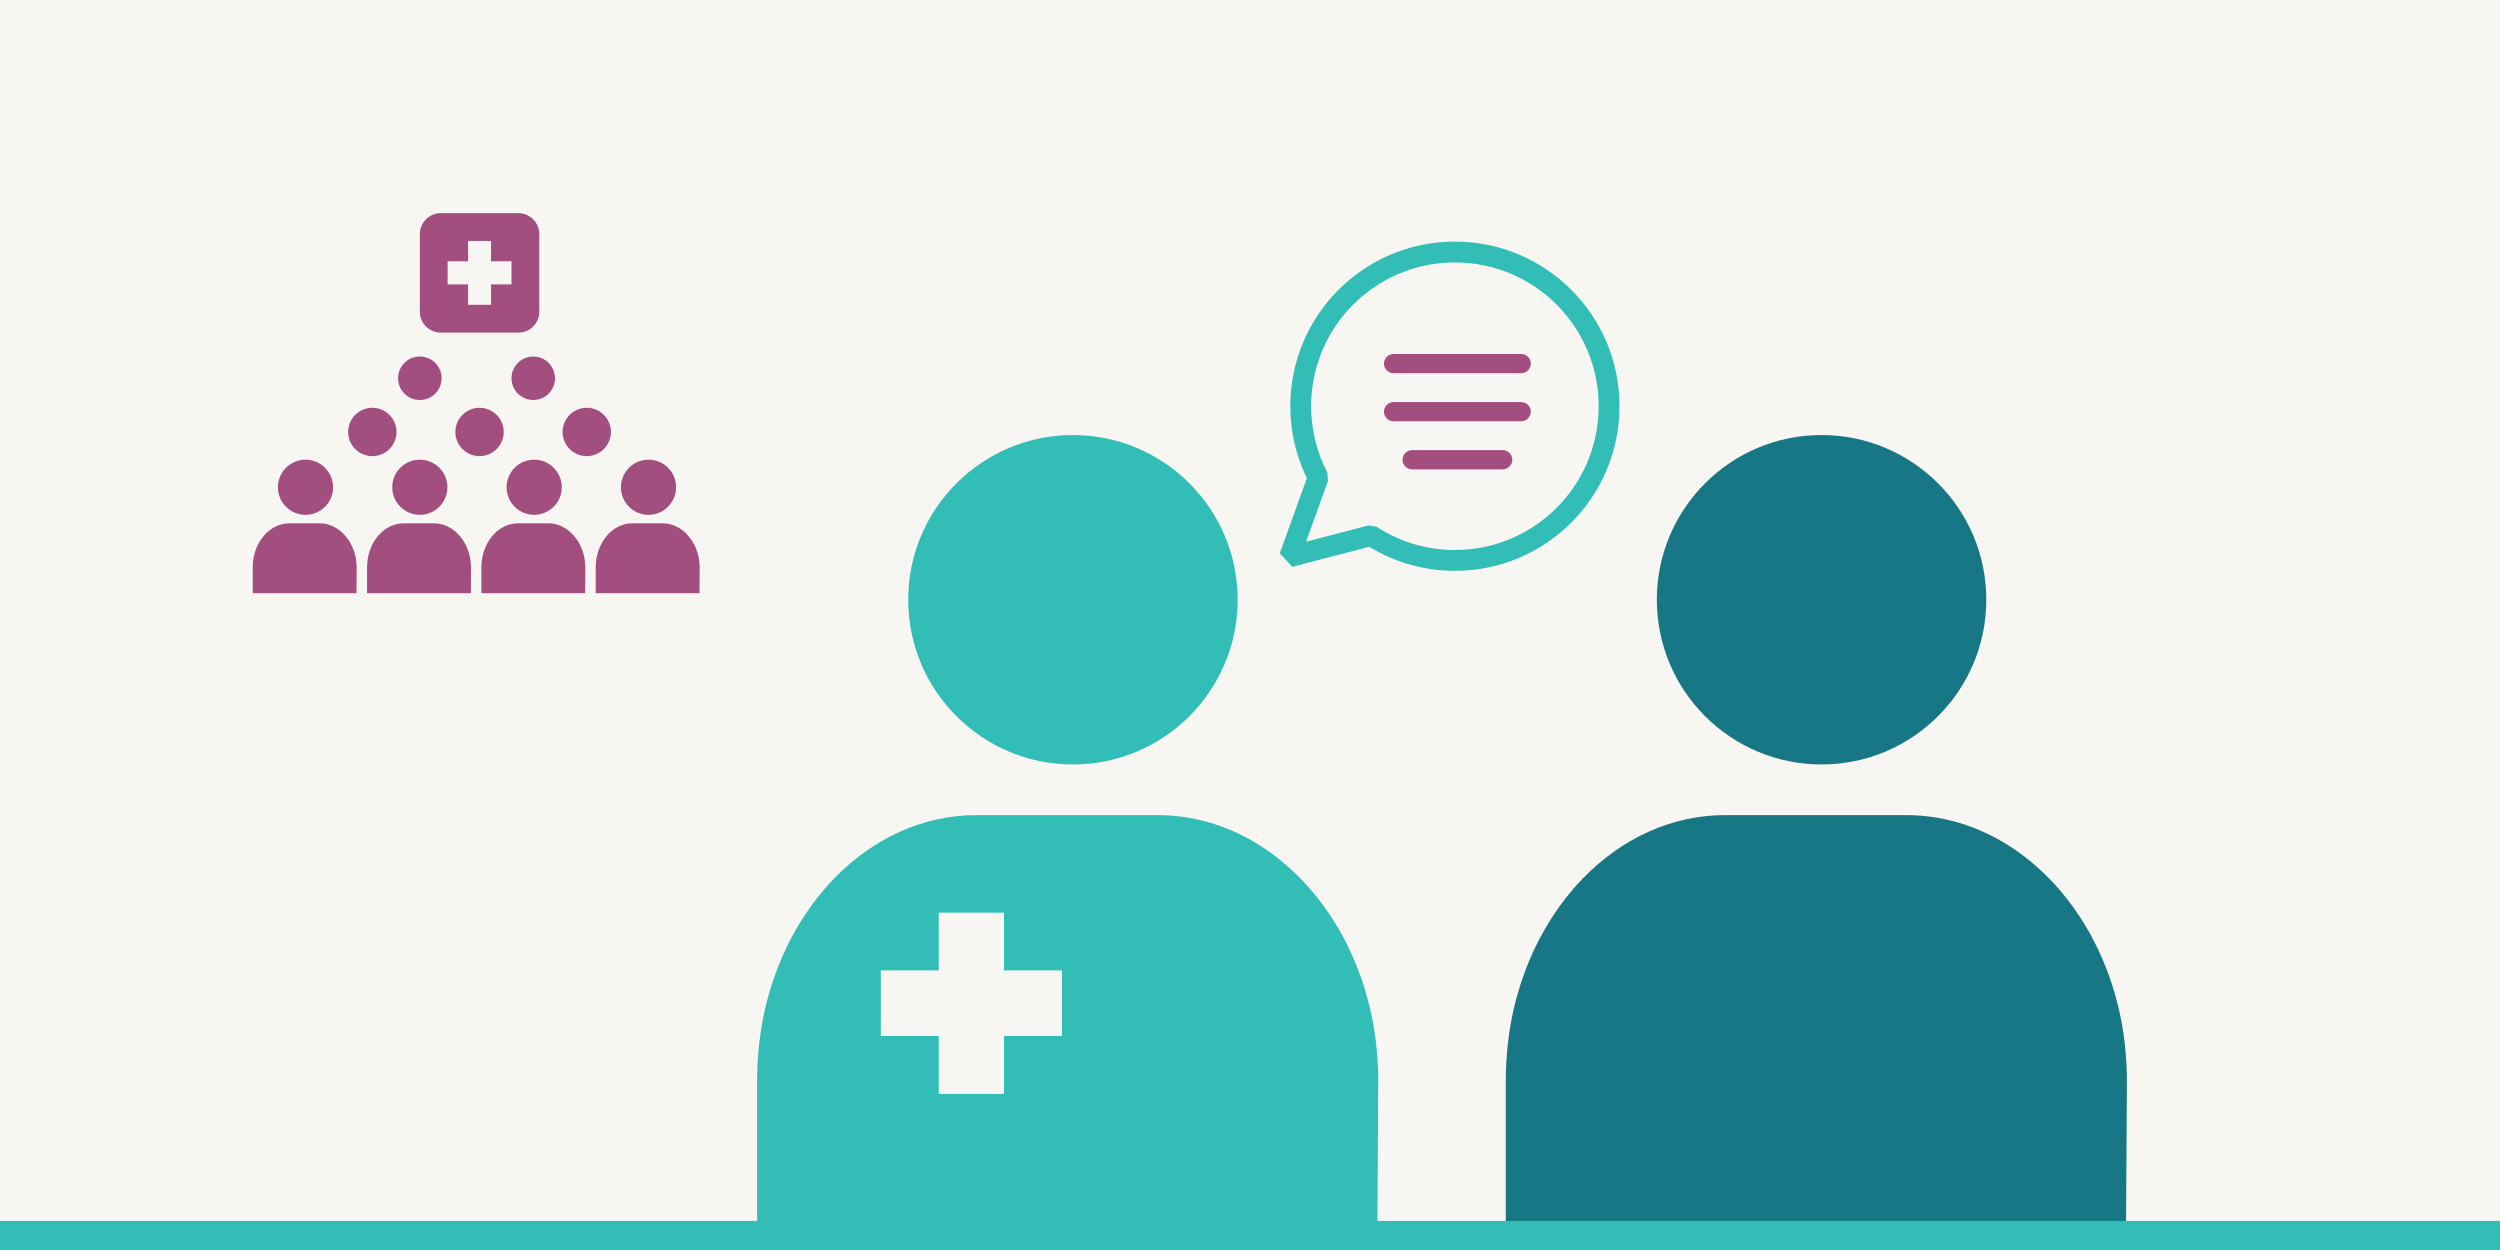 <?xml version="1.0" encoding="UTF-8"?><svg id="design" xmlns="http://www.w3.org/2000/svg" width="600" height="300" viewBox="0 0 600 300"><defs><style>.cls-1{fill:#33bdb7;}.cls-2{fill:none;stroke:#33bdb7;stroke-linecap:round;stroke-linejoin:bevel;stroke-width:5px;}.cls-3{fill:#177784;}.cls-4{fill:#a24e7e;}.cls-5{fill:#f7f6f2;}</style></defs><rect class="cls-5" width="600" height="300"/><path class="cls-1" d="M257.5,183.47c21.82,0,39.54-17.7,39.54-39.53s-17.73-39.53-39.54-39.53-39.53,17.69-39.53,39.53,17.71,39.53,39.53,39.53Z"/><path class="cls-1" d="M330.66,255.27c-.02-.38-.05-.76-.07-1.15-.06-.94-.14-1.88-.24-2.81-.04-.38-.08-.76-.12-1.14-.14-1.18-.3-2.36-.5-3.52-.01-.07-.02-.15-.03-.22-.21-1.24-.46-2.47-.73-3.69-.07-.33-.15-.65-.23-.97-.22-.92-.45-1.83-.71-2.74-.09-.33-.18-.65-.28-.98-.33-1.1-.67-2.2-1.05-3.27-.02-.06-.04-.13-.07-.2-.41-1.17-.86-2.32-1.32-3.45-.1-.23-.2-.46-.29-.69-.39-.91-.79-1.81-1.21-2.69-.12-.25-.24-.5-.36-.74-.51-1.04-1.04-2.06-1.6-3.07-.01-.02-.02-.05-.04-.07-.6-1.08-1.24-2.13-1.89-3.16-.08-.12-.16-.24-.24-.37-.57-.88-1.16-1.74-1.77-2.59-.12-.17-.24-.34-.37-.51-1.42-1.93-2.93-3.76-4.53-5.47-.04-.04-.08-.08-.11-.12-.75-.8-1.53-1.57-2.32-2.32-.12-.11-.24-.22-.35-.33-1.72-1.6-3.51-3.08-5.38-4.42-7.93-5.68-17.17-8.95-27.02-8.95h-43.47c-12.98,0-24.86,5.68-34.04,15.08-.08.08-.15.16-.23.24-.7.73-1.38,1.47-2.05,2.24-.1.11-.19.22-.29.33-2.2,2.57-4.21,5.36-6.01,8.35-.11.18-.21.36-.32.54-.48.82-.95,1.65-1.4,2.5-.11.21-.22.41-.33.62-.51.98-1,1.98-1.46,2.99-.02.04-.04.08-.05.11-.49,1.09-.96,2.19-1.4,3.32-.07.17-.13.35-.2.52-.35.91-.68,1.83-1,2.76-.11.31-.21.63-.31.94-.27.84-.53,1.69-.77,2.54-.09.32-.18.63-.27.95-.28,1.06-.55,2.13-.78,3.22-.02.09-.04.18-.06.27-.25,1.18-.47,2.37-.67,3.58-.05.33-.1.65-.15.98-.13.88-.25,1.77-.35,2.66-.05.41-.09.82-.13,1.24-.08.87-.15,1.74-.21,2.61-.02.38-.05.76-.07,1.15-.06,1.24-.1,2.5-.1,3.76v36.49h148.85l.22-36.49c0-1.31-.04-2.6-.11-3.89ZM254.87,248.62h-13.91v13.92h-15.66v-13.92h-13.91v-15.73h13.91v-13.85h15.66v13.85h13.91v15.73Z"/><path class="cls-3" d="M437.17,183.47c21.82,0,39.54-17.7,39.54-39.53s-17.73-39.53-39.54-39.53-39.53,17.69-39.53,39.53,17.71,39.53,39.53,39.53Z"/><path class="cls-3" d="M510.34,255.27c-.02-.38-.05-.76-.07-1.15-.06-.94-.14-1.88-.24-2.81-.04-.38-.08-.76-.12-1.14-.14-1.18-.3-2.36-.5-3.52-.01-.07-.02-.15-.03-.22-.21-1.24-.46-2.47-.73-3.69-.07-.33-.15-.65-.23-.97-.22-.92-.45-1.83-.71-2.74-.09-.33-.18-.65-.28-.98-.33-1.1-.67-2.2-1.05-3.27-.02-.06-.04-.13-.07-.2-.41-1.17-.86-2.32-1.32-3.45-.1-.23-.2-.46-.29-.69-.39-.91-.79-1.81-1.21-2.69-.12-.25-.24-.5-.36-.74-.51-1.04-1.04-2.06-1.6-3.07-.01-.02-.02-.05-.04-.07-.6-1.08-1.24-2.13-1.89-3.16-.08-.12-.16-.24-.24-.37-.57-.88-1.16-1.74-1.77-2.59-.12-.17-.24-.34-.37-.51-1.42-1.93-2.93-3.76-4.53-5.47-.04-.04-.08-.08-.11-.12-.75-.8-1.53-1.57-2.32-2.32-.12-.11-.24-.22-.35-.33-1.72-1.6-3.51-3.08-5.38-4.42-7.93-5.68-17.17-8.95-27.02-8.95h-43.47c-12.98,0-24.86,5.68-34.04,15.08-.08.08-.15.16-.23.24-.7.73-1.38,1.47-2.05,2.24-.1.11-.19.22-.29.33-2.2,2.57-4.21,5.36-6.01,8.35-.11.18-.21.36-.32.54-.48.82-.95,1.65-1.4,2.5-.11.21-.22.41-.33.62-.51.98-1,1.98-1.46,2.99-.02.04-.04.08-.05.11-.49,1.09-.96,2.19-1.4,3.32-.07.17-.13.35-.2.52-.35.91-.68,1.83-1,2.76-.11.31-.21.63-.31.94-.27.84-.53,1.69-.77,2.54-.09.32-.18.63-.27.95-.28,1.06-.55,2.13-.78,3.22-.02.09-.04.18-.06.27-.25,1.18-.47,2.37-.67,3.58-.05.33-.1.65-.15.98-.13.88-.25,1.77-.35,2.66-.05.41-.09.82-.13,1.24-.08.87-.15,1.74-.21,2.61-.02.38-.05.76-.07,1.15-.06,1.24-.1,2.5-.1,3.76v36.49h148.85l.22-36.49c0-1.31-.04-2.6-.11-3.89Z"/><path class="cls-2" d="M349.18,60.48c-20.44,0-37.01,16.57-37.01,37.01,0,6.17,1.52,11.99,4.19,17.11l-6.86,19.02,19.53-5.09c5.8,3.77,12.71,5.97,20.14,5.97,20.44,0,37.01-16.57,37.01-37.01s-16.57-37.01-37.01-37.01Z"/><path class="cls-4" d="M365.08,101.11h-30.61c-1.28,0-2.31-1.04-2.31-2.31s1.04-2.31,2.31-2.31h30.61c1.28,0,2.31,1.04,2.31,2.31s-1.04,2.31-2.31,2.31Z"/><path class="cls-4" d="M360.64,112.65h-21.72c-1.28,0-2.31-1.04-2.31-2.31s1.04-2.31,2.31-2.31h21.72c1.28,0,2.31,1.04,2.31,2.31s-1.04,2.31-2.31,2.31Z"/><path class="cls-4" d="M365.08,89.57h-30.61c-1.28,0-2.31-1.04-2.31-2.31s1.04-2.31,2.31-2.31h30.61c1.28,0,2.31,1.04,2.31,2.31s-1.04,2.31-2.31,2.31Z"/><rect class="cls-1" y="293.02" width="600" height="6.98"/><path class="cls-4" d="M73.32,123.56c3.65,0,6.62-2.96,6.62-6.62s-2.97-6.62-6.62-6.62-6.62,2.96-6.62,6.62,2.96,6.62,6.62,6.62Z"/><path class="cls-4" d="M85.55,135.39c-.01-.16-.02-.31-.04-.47,0-.06-.01-.13-.02-.19-.02-.2-.05-.39-.08-.59,0-.01,0-.02,0-.04-.04-.21-.08-.41-.12-.62-.01-.05-.03-.11-.04-.16-.04-.15-.08-.31-.12-.46-.02-.05-.03-.11-.05-.16-.05-.18-.11-.37-.18-.55,0-.01,0-.02-.01-.03-.07-.2-.14-.39-.22-.58-.02-.04-.03-.08-.05-.12-.06-.15-.13-.3-.2-.45-.02-.04-.04-.08-.06-.12-.09-.17-.17-.35-.27-.51,0,0,0,0,0-.01-.1-.18-.21-.36-.32-.53-.01-.02-.03-.04-.04-.06-.1-.15-.19-.29-.3-.43-.02-.03-.04-.06-.06-.08-.24-.32-.49-.63-.76-.92,0,0-.01-.01-.02-.02-.13-.13-.26-.26-.39-.39-.02-.02-.04-.04-.06-.06-.29-.27-.59-.52-.9-.74h0c-1.33-.95-2.87-1.5-4.52-1.5h-7.28c-2.17,0-4.16.95-5.7,2.52-.01.01-.03.03-.04.04-.12.12-.23.25-.34.38-.02.02-.03.04-.05.06-.37.43-.7.9-1.01,1.4-.02.03-.04.06-.05.09-.08.14-.16.28-.23.42-.02.03-.04.07-.05.1-.09.16-.17.33-.25.5,0,0,0,.01,0,.02-.08.18-.16.37-.24.56-.01.03-.02.06-.03.09-.06.15-.11.31-.17.46-.02.05-.03.11-.05.16-.05.14-.09.28-.13.43-.01.05-.03.11-.04.16-.05.18-.09.36-.13.54,0,.02,0,.03-.01.05-.04.2-.08.4-.11.6,0,.05-.02.11-.02.16-.02.15-.04.3-.06.45,0,.07-.01.14-.02.21-.01.15-.03.29-.03.44,0,.06,0,.13-.01.19-.01.21-.02.42-.02.63v6.11h24.91l.04-6.11c0-.22,0-.44-.02-.65,0-.06,0-.13-.01-.19Z"/><path class="cls-4" d="M128.2,123.56c3.65,0,6.62-2.96,6.62-6.62s-2.97-6.62-6.62-6.62-6.62,2.96-6.62,6.62,2.96,6.62,6.62,6.62Z"/><path class="cls-4" d="M140.43,135.39c-.01-.16-.02-.31-.04-.47,0-.06-.01-.13-.02-.19-.02-.2-.05-.39-.08-.59,0-.01,0-.02,0-.04-.04-.21-.08-.41-.12-.62-.01-.05-.03-.11-.04-.16-.04-.15-.08-.31-.12-.46-.02-.05-.03-.11-.05-.16-.05-.18-.11-.37-.18-.55,0-.01,0-.02-.01-.03-.07-.2-.14-.39-.22-.58-.02-.04-.03-.08-.05-.12-.06-.15-.13-.3-.2-.45-.02-.04-.04-.08-.06-.12-.09-.17-.17-.35-.27-.51,0,0,0,0,0-.01-.1-.18-.21-.36-.32-.53-.01-.02-.03-.04-.04-.06-.1-.15-.19-.29-.3-.43-.02-.03-.04-.06-.06-.08-.24-.32-.49-.63-.76-.92,0,0-.01-.01-.02-.02-.13-.13-.26-.26-.39-.39-.02-.02-.04-.04-.06-.06-.29-.27-.59-.52-.9-.74h0c-1.33-.95-2.87-1.5-4.52-1.5h-7.28c-2.17,0-4.16.95-5.7,2.52-.01.01-.03.03-.04.04-.12.12-.23.25-.34.38-.02.02-.03.04-.05.06-.37.43-.7.9-1.01,1.4-.02.03-.04.06-.05.09-.08.14-.16.28-.23.42-.02.03-.04.07-.05.1-.09.16-.17.33-.25.5,0,0,0,.01,0,.02-.08.18-.16.37-.24.56-.01.03-.02.06-.03.09-.06.15-.11.31-.17.46-.02.05-.03.11-.05.16-.05.14-.09.28-.13.43-.01.05-.03.11-.04.16-.05.18-.09.36-.13.54,0,.02,0,.03-.01.05-.04.2-.08.4-.11.6,0,.05-.02.11-.02.16-.02.15-.04.3-.06.45,0,.07-.01.14-.02.21-.01.15-.03.29-.03.44,0,.06,0,.13-.01.19-.01.21-.02.42-.02.63v6.11h24.91l.04-6.11c0-.22,0-.44-.02-.65,0-.06,0-.13-.01-.19Z"/><path class="cls-4" d="M100.76,123.56c3.65,0,6.62-2.96,6.62-6.62s-2.97-6.62-6.62-6.62-6.62,2.96-6.62,6.62,2.96,6.62,6.62,6.62Z"/><path class="cls-4" d="M112.99,135.39c-.01-.16-.02-.31-.04-.47,0-.06-.01-.13-.02-.19-.02-.2-.05-.39-.08-.59,0-.01,0-.02,0-.04-.04-.21-.08-.41-.12-.62-.01-.05-.03-.11-.04-.16-.04-.15-.08-.31-.12-.46-.02-.05-.03-.11-.05-.16-.05-.18-.11-.37-.18-.55,0-.01,0-.02-.01-.03-.07-.2-.14-.39-.22-.58-.02-.04-.03-.08-.05-.12-.06-.15-.13-.3-.2-.45-.02-.04-.04-.08-.06-.12-.09-.17-.17-.35-.27-.51,0,0,0,0,0-.01-.1-.18-.21-.36-.32-.53-.01-.02-.03-.04-.04-.06-.1-.15-.19-.29-.3-.43-.02-.03-.04-.06-.06-.08-.24-.32-.49-.63-.76-.92,0,0-.01-.01-.02-.02-.13-.13-.26-.26-.39-.39-.02-.02-.04-.04-.06-.06-.29-.27-.59-.52-.9-.74h0c-1.33-.95-2.87-1.5-4.52-1.5h-7.28c-2.17,0-4.16.95-5.7,2.52-.01.01-.03.03-.04.04-.12.12-.23.25-.34.38-.02.02-.03.04-.05.06-.37.43-.7.9-1.01,1.4-.02.03-.04.06-.05.09-.08.14-.16.28-.23.42-.02.03-.04.07-.05.1-.09.16-.17.33-.25.5,0,0,0,.01,0,.02-.08.18-.16.37-.24.56-.01.03-.02.06-.03.09-.06.15-.11.31-.17.46-.02.05-.03.11-.05.16-.05.14-.09.28-.13.43-.01.05-.03.11-.04.16-.05.18-.09.36-.13.54,0,.02,0,.03-.01.05-.04.2-.08.4-.11.6,0,.05-.02.11-.02.16-.02.15-.04.3-.06.45,0,.07-.01.14-.02.21-.01.15-.03.29-.03.44,0,.06,0,.13-.01.19-.01.21-.02.42-.02.63v6.11h24.91l.04-6.11c0-.22,0-.44-.02-.65,0-.06,0-.13-.01-.19Z"/><path class="cls-4" d="M155.64,123.56c3.65,0,6.62-2.96,6.62-6.62s-2.97-6.62-6.62-6.62-6.62,2.96-6.62,6.62,2.96,6.62,6.62,6.62Z"/><path class="cls-4" d="M167.87,135.39c-.01-.16-.02-.31-.04-.47,0-.06-.01-.13-.02-.19-.02-.2-.05-.39-.08-.59,0-.01,0-.02,0-.04-.04-.21-.08-.41-.12-.62-.01-.05-.03-.11-.04-.16-.04-.15-.08-.31-.12-.46-.02-.05-.03-.11-.05-.16-.05-.18-.11-.37-.18-.55,0-.01,0-.02-.01-.03-.07-.2-.14-.39-.22-.58-.02-.04-.03-.08-.05-.12-.06-.15-.13-.3-.2-.45-.02-.04-.04-.08-.06-.12-.09-.17-.17-.35-.27-.51,0,0,0,0,0-.01-.1-.18-.21-.36-.32-.53-.01-.02-.03-.04-.04-.06-.1-.15-.19-.29-.3-.43-.02-.03-.04-.06-.06-.08-.24-.32-.49-.63-.76-.92,0,0-.01-.01-.02-.02-.13-.13-.26-.26-.39-.39-.02-.02-.04-.04-.06-.06-.29-.27-.59-.52-.9-.74h0c-1.33-.95-2.87-1.5-4.52-1.5h-7.28c-2.17,0-4.16.95-5.7,2.52-.01.01-.03.03-.04.04-.12.12-.23.25-.34.38-.02.02-.03.04-.05.06-.37.43-.7.9-1.01,1.4-.02.03-.04.06-.05.09-.08.14-.16.28-.23.42-.02.03-.04.07-.05.1-.09.16-.17.33-.25.5,0,0,0,.01,0,.02-.08.18-.16.37-.24.56-.01.03-.02.06-.03.09-.06.15-.11.31-.17.46-.02.05-.03.11-.05.16-.05.14-.09.28-.13.43-.01.05-.03.11-.04.16-.05.18-.09.36-.13.54,0,.02,0,.03-.01.05-.04.2-.08.4-.11.6,0,.05-.02.11-.02.16-.02.15-.04.3-.06.45,0,.07-.01.14-.02.21-.01.15-.03.29-.03.44,0,.06,0,.13-.01.19-.01.21-.02.42-.02.63v6.11h24.91l.04-6.11c0-.22,0-.44-.02-.65,0-.06,0-.13-.01-.19Z"/><path class="cls-4" d="M89.36,109.47c3.2,0,5.8-2.6,5.8-5.8s-2.6-5.8-5.8-5.8-5.8,2.6-5.8,5.8,2.6,5.8,5.8,5.8Z"/><path class="cls-4" d="M115.09,109.47c3.2,0,5.8-2.6,5.8-5.8s-2.6-5.8-5.8-5.8-5.8,2.6-5.8,5.8,2.6,5.8,5.8,5.8Z"/><path class="cls-4" d="M140.82,109.47c3.2,0,5.8-2.6,5.8-5.8s-2.6-5.8-5.8-5.8-5.8,2.6-5.8,5.8,2.6,5.8,5.8,5.8Z"/><path class="cls-4" d="M127.98,96c2.88,0,5.22-2.34,5.22-5.22s-2.34-5.22-5.22-5.22-5.22,2.34-5.22,5.22,2.34,5.22,5.22,5.22Z"/><path class="cls-4" d="M100.76,96c2.88,0,5.22-2.34,5.22-5.22s-2.34-5.22-5.22-5.22-5.22,2.34-5.22,5.22,2.34,5.22,5.22,5.22Z"/><path class="cls-4" d="M124.39,51.15h-18.59c-2.79,0-5.04,2.26-5.04,5.04v18.6c0,2.79,2.26,5.04,5.04,5.04h18.59c2.79,0,5.04-2.26,5.04-5.04v-18.6c0-2.79-2.26-5.04-5.04-5.04ZM122.76,68.25h-4.91v4.91h-5.52v-4.91h-4.9v-5.55h4.9v-4.88h5.52v4.88h4.91v5.55Z"/></svg>